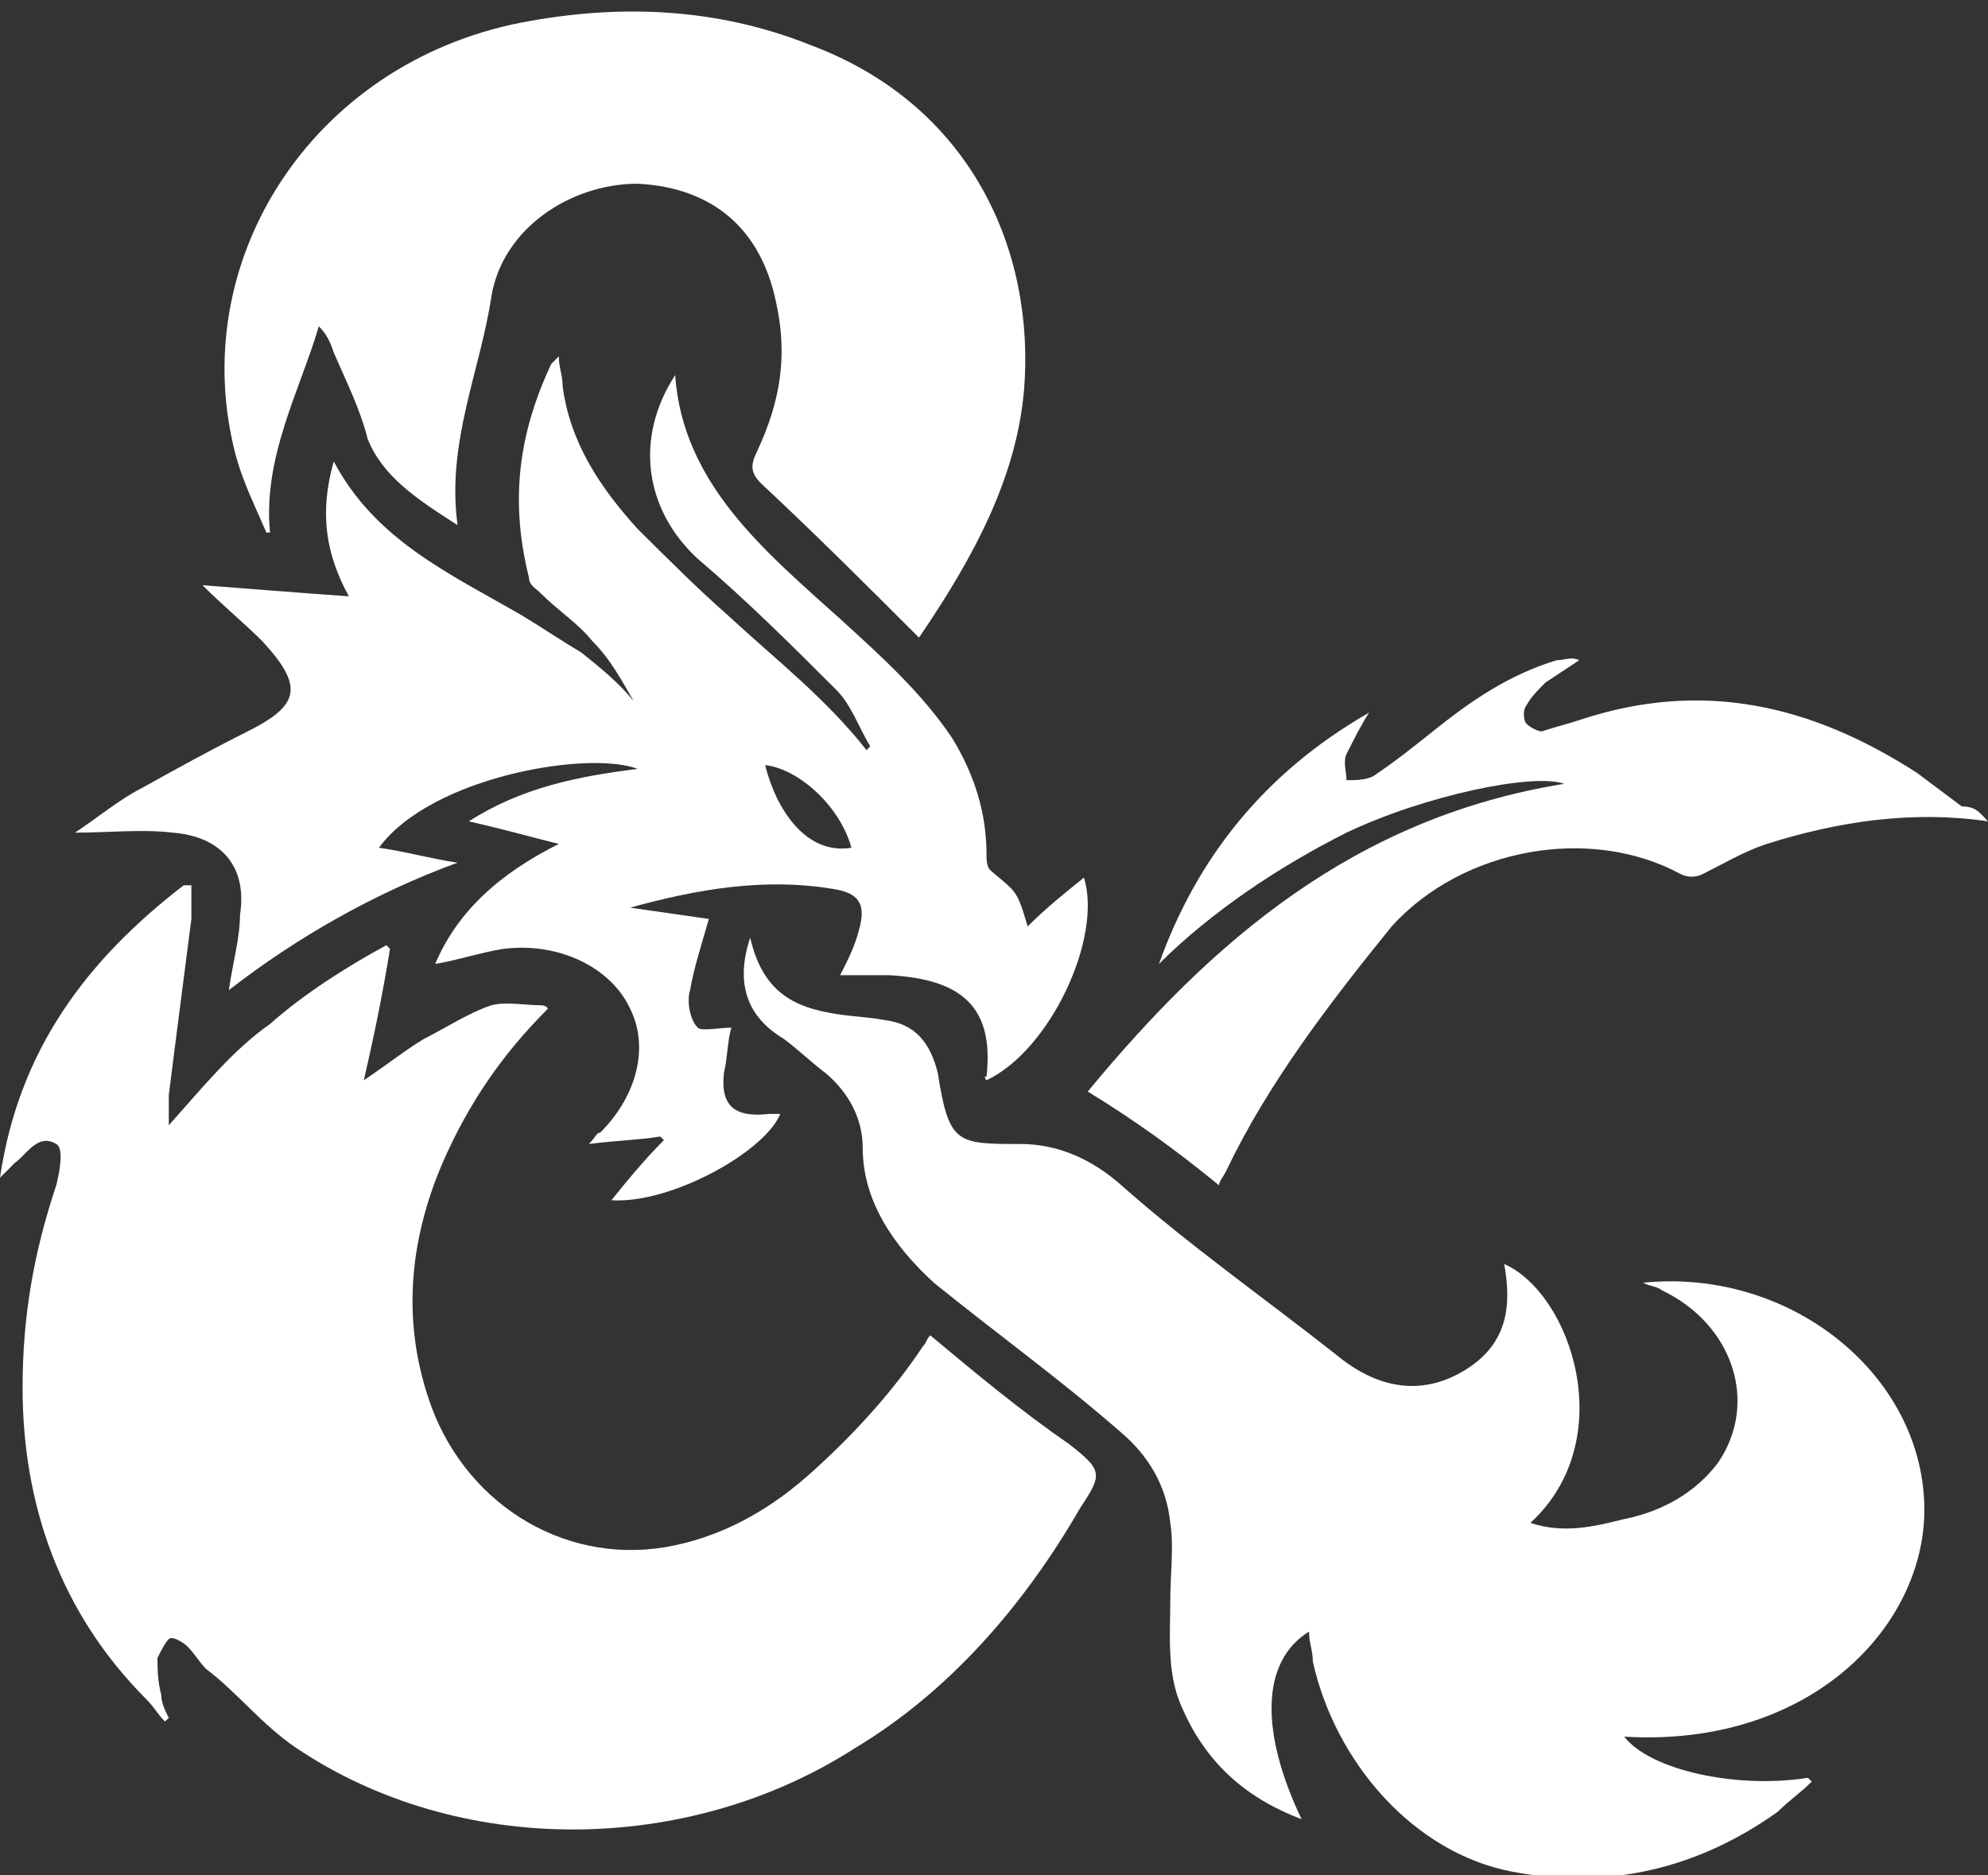 <?xml version="1.0" encoding="UTF-8"?>
<svg xmlns="http://www.w3.org/2000/svg" xmlns:xlink="http://www.w3.org/1999/xlink" width="53px" height="50px" viewBox="0 0 53 50" version="1.1">
<rect x="0" y="0" width="53" height="50" fill="#333333" stroke="none"/>
<g id="surface1">
<path style=" stroke:none;fill-rule:nonzero;fill:rgb(100%,100%,100%);fill-opacity:1;" d="M 14.602 26.898 C 13.398 28.102 12.5 29.398 11.801 31 C 10.898 33.102 10.699 35.301 11.5 37.5 C 12.5 40.199 15.199 41.801 18 41.199 C 19.398 40.898 20.602 40.199 21.699 39.199 C 22.801 38.199 23.801 37.102 24.602 35.898 C 24.699 35.801 24.699 35.699 24.801 35.602 C 26 36.602 27.199 37.602 28.5 38.5 C 29.398 39.199 29.398 39.301 28.801 40.199 C 27.301 42.801 25.301 45.102 22.801 46.602 C 18.301 49.5 12.199 49.5 7.898 46.602 C 7 46 6.301 45.102 5.5 44.5 C 5.301 44.301 5.199 44.102 5 43.898 C 4.898 43.801 4.602 43.602 4.5 43.699 C 4.398 43.801 4.301 44 4.199 44.199 C 4.199 44.5 4.199 44.801 4.301 45.199 C 4.301 45.398 4.398 45.602 4.5 45.801 L 4.398 45.898 C 4.199 45.699 4.102 45.5 3.898 45.301 C 1.602 43 0.602 40.102 0.602 37 C 0.602 35.102 0.898 33.398 1.5 31.602 C 1.602 31.199 1.699 30.602 1.5 30.5 C 1 30.199 0.699 30.801 0.398 31 C 0.301 31.102 0.199 31.199 0 31.398 C 0.5 28 2.301 25.602 4.898 23.602 C 5 23.602 5 23.602 5.102 23.602 C 5.102 23.898 5.102 24.199 5.102 24.5 C 4.898 26.102 4.699 27.602 4.5 29.199 C 4.5 29.398 4.5 29.602 4.5 30 C 5.398 29 6.199 28 7.199 27.301 C 8.102 26.5 9.199 25.801 10.301 25.199 L 10.398 25.301 C 10.199 26.5 10 27.5 9.699 28.801 C 10.301 28.398 10.801 28 11.301 27.699 C 11.898 27.398 12.5 27 13.102 26.801 C 13.5 26.699 14 26.801 14.398 26.801 C 14.602 26.801 14.602 26.898 14.602 26.898 Z M 14.602 26.898 "/>
<path style=" stroke:none;fill-rule:nonzero;fill:rgb(100%,100%,100%);fill-opacity:1;" d="M 20 25 C 20.301 26.301 21 26.801 22.102 27 C 22.602 27.102 23.102 27.102 23.602 27.199 C 24.398 27.301 24.801 27.801 25 28.602 C 25.301 30.5 25.5 30.5 27.199 30.5 C 28.199 30.5 29.102 30.898 29.898 31.602 C 31.699 33.199 33.699 34.602 35.602 36.102 C 36.801 37.102 38 37.199 39.102 36.5 C 40.199 35.801 40.301 34.801 40.102 33.699 C 41.898 34.5 43.199 38.398 40.801 40.602 C 41.699 40.898 42.5 40.699 43.301 40.5 C 44.301 40.301 45.199 39.801 45.801 39 C 46.898 37.398 46.199 35.301 44.301 34.398 C 44.199 34.301 44 34.301 43.801 34.199 C 47.699 33.801 51.199 36.602 51.301 40.102 C 51.398 43.301 48.301 46.602 43.301 46.301 C 44 47.199 46.301 47.699 48.199 47.398 L 48.301 47.5 C 48 47.801 47.699 48 47.398 48.301 C 45.301 49.801 42.898 50.398 40.301 49.898 C 37.699 49.398 35.602 47 35 44.301 C 35 44 34.898 43.801 34.898 43.5 C 33.602 44.301 33.602 46.199 34.699 48.5 C 33.102 47.898 32.102 46.898 31.5 45.5 C 31.102 44.602 31.199 43.602 31.199 42.699 C 31.199 42 31.301 41.199 31.199 40.602 C 31.102 39.602 30.602 38.801 29.898 38.199 C 28.301 36.801 26.5 35.5 24.898 34.199 C 23.801 33.199 23 32 23 30.602 C 23 29.801 22.602 29.102 22 28.602 C 21.602 28.301 21.301 28 20.898 27.699 C 19.898 27.102 19.602 26.199 20 25 Z M 20 25 "/>
<path style=" stroke:none;fill-rule:nonzero;fill:rgb(100%,100%,100%);fill-opacity:1;" d="M 16.301 32 C 16.699 31.5 17.199 30.898 17.699 30.398 L 17.602 30.301 C 17 30.398 16.5 30.398 15.699 30.5 C 15.898 30.301 15.898 30.199 16 30.199 C 17 29.199 17.301 27.898 16.801 26.898 C 16.301 25.801 14.898 25.102 13.398 25.301 C 12.801 25.398 12.199 25.602 11.602 25.699 C 12.199 24.301 13.301 23.301 14.898 22.5 C 14.102 22.301 13.398 22.102 12.5 21.898 C 13.898 21 15.398 20.699 17 20.5 C 15.699 20 11.5 20.699 10.102 22.602 C 10.801 22.699 11.5 22.898 12.199 23 C 10 23.801 7.898 25 6.102 26.398 C 6.199 25.699 6.398 25 6.398 24.398 C 6.602 23.102 5.898 22.301 4.602 22.199 C 3.801 22.102 2.898 22.199 2 22.199 C 2.602 21.801 3.199 21.301 3.801 21 C 4.699 20.5 5.602 20 6.602 19.5 C 8 18.801 8.102 18.301 7 17.102 C 6.5 16.602 6 16.199 5.398 15.602 C 6.699 15.699 7.898 15.801 9.301 15.898 C 8.699 14.801 8.5 13.699 8.898 12.301 C 10 14.398 12 15.301 13.898 16.398 C 14.398 16.699 15 17.102 15.5 17.398 C 16 17.801 16.5 18.199 16.898 18.699 C 16.602 18.199 16.301 17.602 15.801 17.102 C 15.398 16.602 14.898 16.301 14.398 15.801 C 14.301 15.699 14.102 15.602 14.102 15.398 C 13.602 13.398 13.801 11.602 14.699 9.699 C 14.699 9.699 14.801 9.602 14.898 9.5 C 14.898 9.801 15 10 15 10.301 C 15.199 11.801 16 13 17 14.102 C 17.801 14.898 18.602 15.699 19.398 16.398 C 20.699 17.602 22 18.602 23.102 20 L 23.199 19.898 C 22.898 19.398 22.699 18.801 22.301 18.398 C 21.102 17.199 19.898 16 18.602 14.898 C 17.199 13.602 16.898 11.699 18 10 C 18.199 12.898 20.398 14.699 22.398 16.5 C 23.5 17.5 24.602 18.5 25.398 19.699 C 26 20.699 26.301 21.699 26.301 22.801 C 26.301 22.898 26.301 23.102 26.398 23.199 C 27.102 23.801 27.102 23.699 27.398 24.699 C 27.898 24.199 28.398 23.801 28.898 23.398 C 29.398 25 28 28 26.301 28.801 C 26.301 28.801 26.199 28.699 26.301 28.699 C 26.5 26.898 25.699 26.102 23.699 26 C 23.301 26 22.898 26 22.398 26 C 22.602 25.602 22.801 25.199 22.898 24.801 C 23.102 24.102 22.898 23.801 22.199 23.699 C 20.398 23.398 18.602 23.699 16.801 24.199 C 17.5 24.301 18.199 24.398 18.898 24.5 C 18.699 25.199 18.5 25.801 18.398 26.398 C 18.301 26.699 18.398 27.199 18.602 27.398 C 18.699 27.5 19.199 27.398 19.5 27.398 C 19.398 27.699 19.398 28.199 19.301 28.602 C 19.199 29.5 19.602 29.801 20.5 29.699 C 20.602 29.699 20.699 29.699 20.801 29.699 C 20.398 30.699 17.898 32.102 16.301 32 Z M 22.699 22.602 C 22.398 21.5 21.301 20.5 20.398 20.398 C 20.699 21.602 21.5 22.801 22.699 22.602 Z M 22.699 22.602 "/>
<path style=" stroke:none;fill-rule:nonzero;fill:rgb(100%,100%,100%);fill-opacity:1;" d="M 24.5 17 C 23.102 15.602 21.801 14.301 20.301 12.898 C 20 12.602 20 12.398 20.199 12 C 20.801 10.699 21 9.5 20.699 8.102 C 20.301 6.102 19 5 17 4.898 C 15.199 4.898 13.398 6.102 13.102 7.898 C 12.801 9.898 11.898 11.801 12.199 14 C 11.102 13.301 10.199 12.699 9.801 11.699 C 9.602 10.898 9.199 10.102 8.898 9.398 C 8.801 9.102 8.699 8.898 8.5 8.699 C 8 10.398 7 12.199 7.199 14.199 L 7.102 14.199 C 6.801 13.5 6.5 12.898 6.301 12.199 C 4.898 7 8.301 1.699 13.898 0.602 C 16.5 0.102 19.102 0.199 21.602 1.199 C 25.898 2.801 27.602 6.699 27.301 10.398 C 27.102 12.699 26 14.801 24.5 17 Z M 24.5 17 "/>
<path style=" stroke:none;fill-rule:nonzero;fill:rgb(100%,100%,100%);fill-opacity:1;" d="M 53 21.898 C 51 21.602 49 21.898 47.102 22.5 C 46.5 22.699 46 23 45.398 23.301 C 45.199 23.398 45 23.398 44.801 23.301 C 42.398 22 39 22.602 37.102 24.699 C 35.398 26.801 33.801 28.898 32.699 31.199 C 32.602 31.398 32.5 31.5 32.5 31.602 C 31.398 30.699 30.301 29.898 29 29.102 C 32.301 25.102 36.102 21.801 41.699 20.898 C 40.898 20.602 38 21.199 35.898 22.199 C 34.102 23.102 32.301 24.301 30.898 25.699 C 31.898 22.898 33.699 20.602 36.5 19 C 36.301 19.301 36.102 19.699 35.898 20.102 C 35.801 20.301 35.898 20.602 35.898 20.801 C 36.102 20.801 36.398 20.801 36.602 20.699 C 37.199 20.301 37.699 19.898 38.199 19.5 C 39.199 18.699 40.199 18 41.5 17.602 C 41.699 17.602 41.898 17.5 42.102 17.602 C 41.801 17.801 41.5 18 41.199 18.199 C 41 18.398 40.801 18.602 40.699 18.801 C 40.602 18.898 40.602 19.199 40.699 19.301 C 40.801 19.398 41 19.5 41.102 19.5 C 41.398 19.398 41.801 19.301 42.102 19.199 C 45.398 18.102 48.301 18.801 51.102 20.602 C 51.5 20.898 51.898 21.199 52.301 21.5 C 52.699 21.5 52.801 21.699 53 21.898 Z M 53 21.898 "/>
</g>
</svg>
